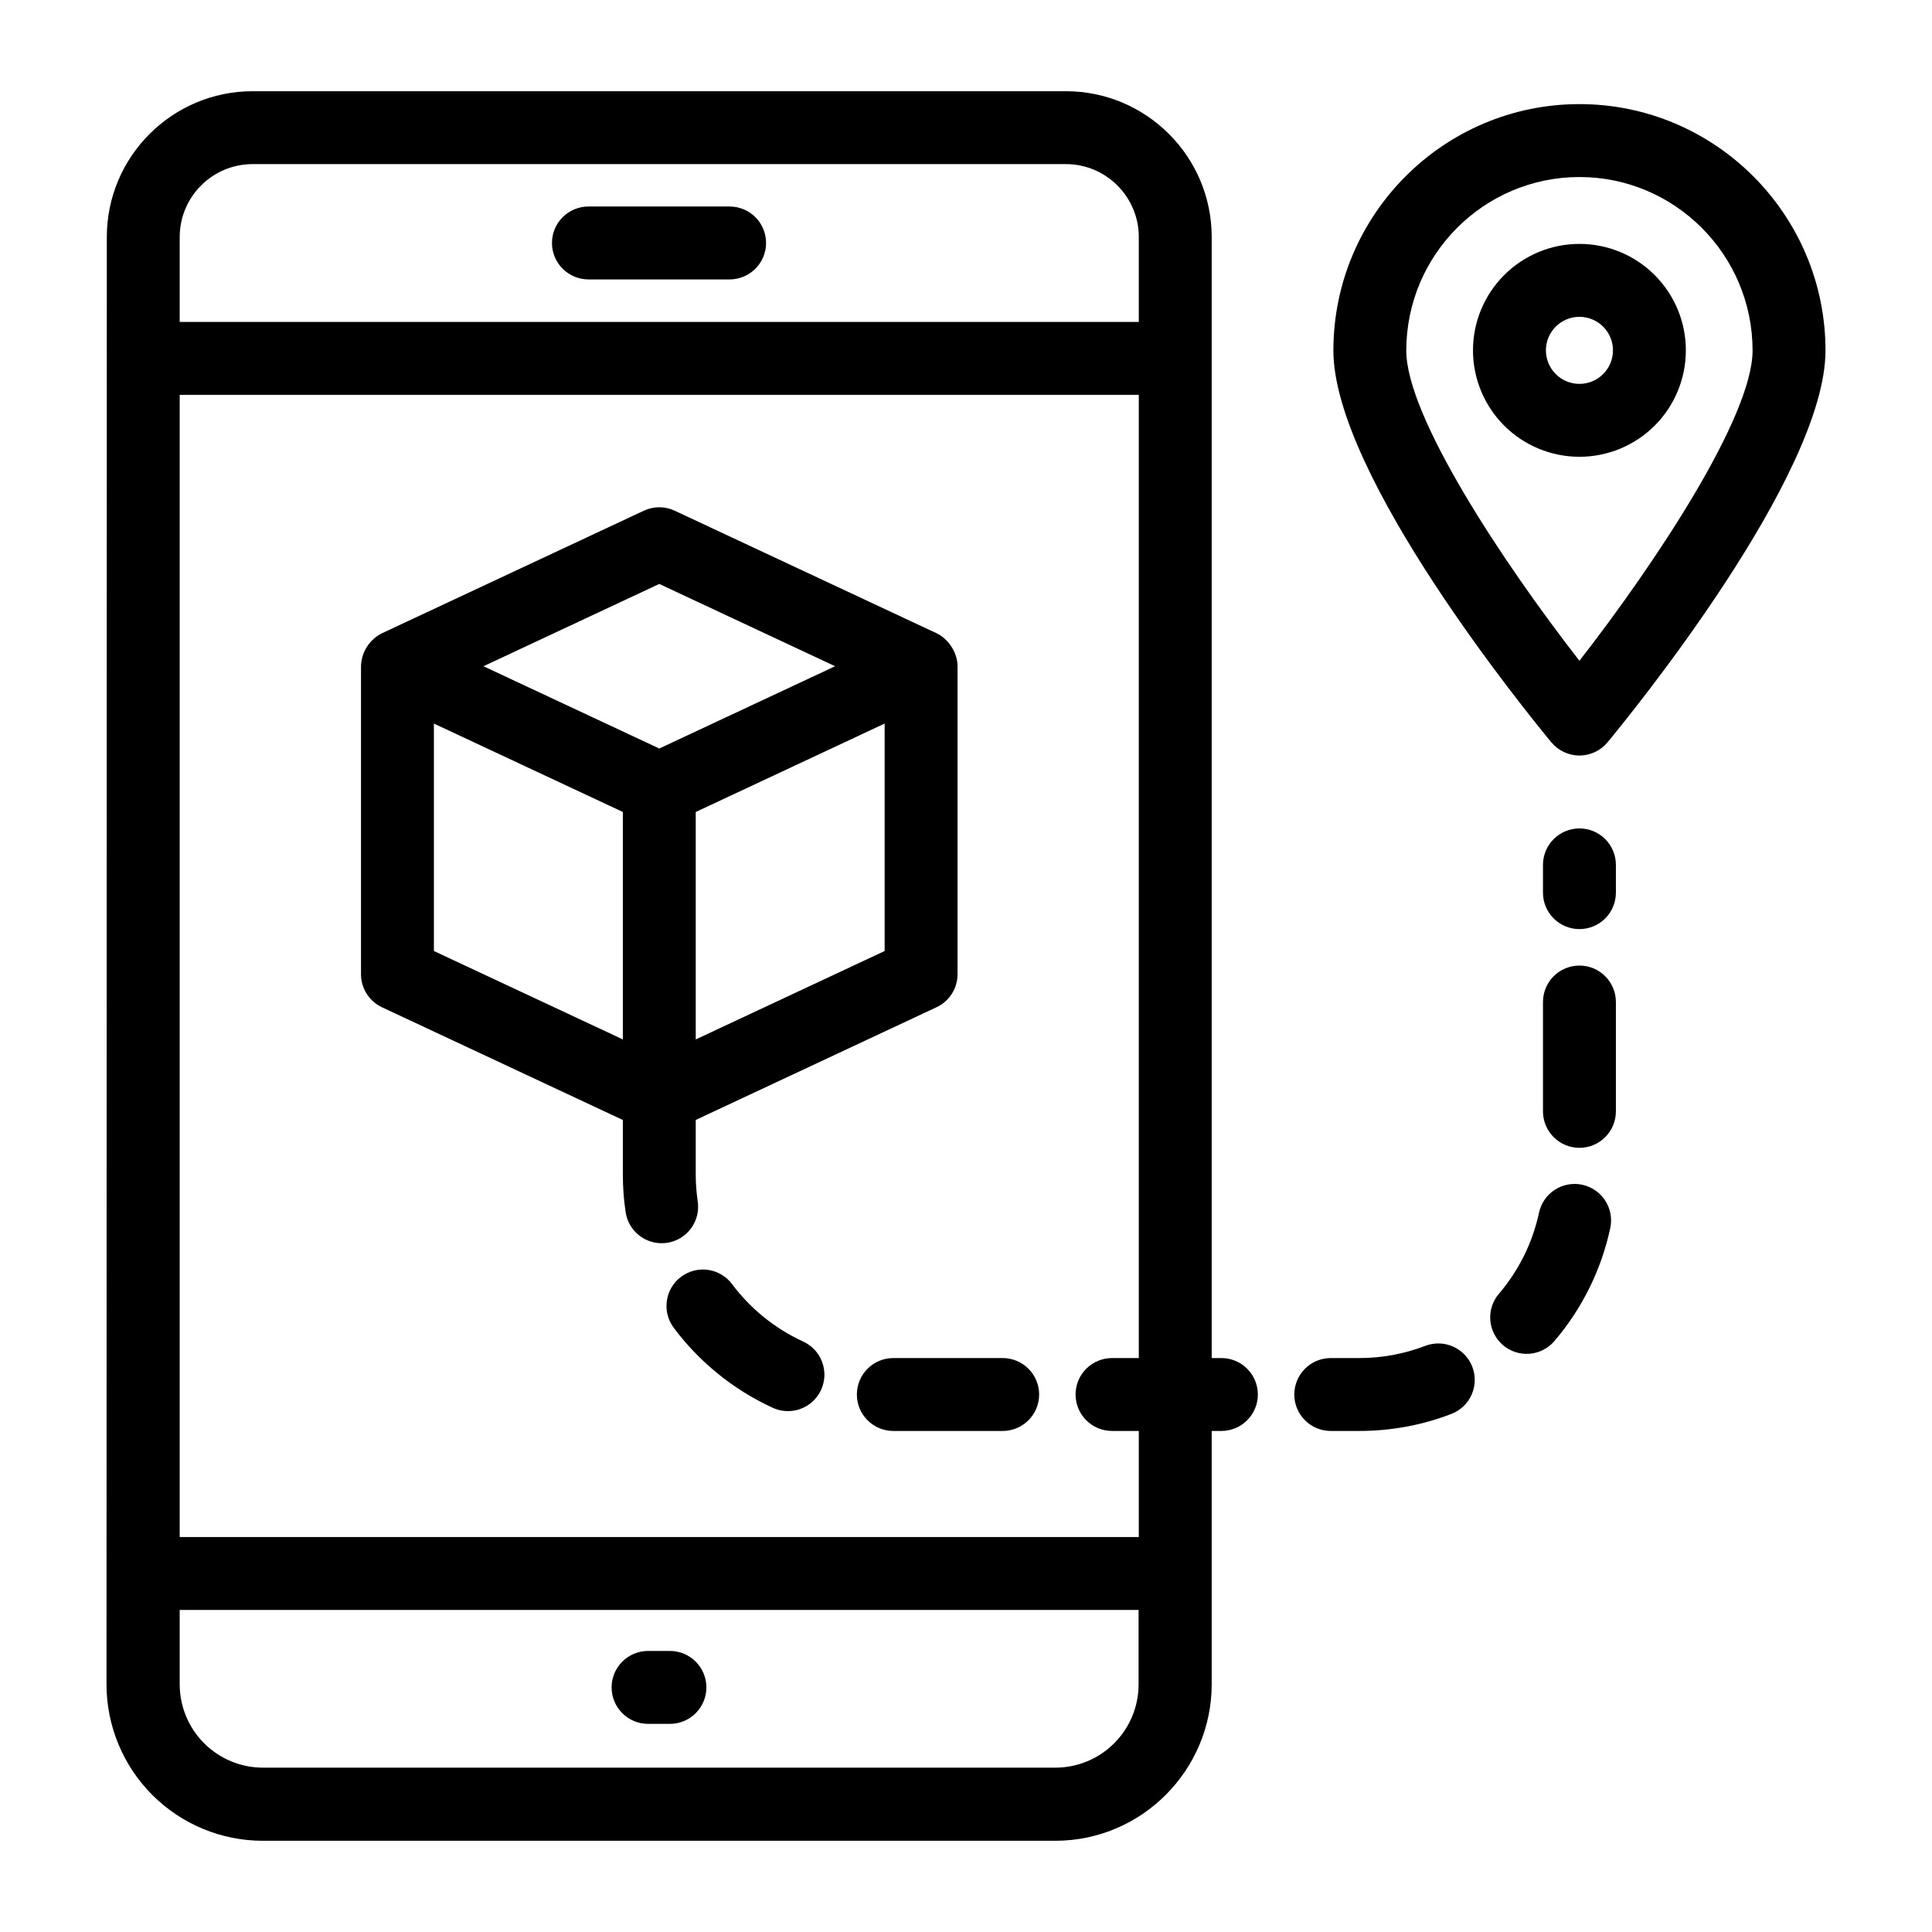 <svg width="70" height="70" viewBox="0 0 70 70" fill="none" xmlns="http://www.w3.org/2000/svg">
<path d="M3.859 61.035C3.861 62.535 4.458 63.974 5.519 65.035C6.581 66.097 8.019 66.694 9.52 66.695H38.233C41.373 66.695 43.902 64.129 43.902 61.023V51.846H44.253C44.604 51.846 44.94 51.707 45.187 51.459C45.435 51.212 45.574 50.876 45.574 50.526C45.574 50.175 45.435 49.839 45.187 49.592C44.94 49.344 44.604 49.205 44.253 49.205H43.902V8.588C43.902 5.674 41.533 3.305 38.619 3.305H9.153C6.241 3.305 3.87 5.674 3.87 8.588C3.857 72.177 3.875 -7.421 3.859 61.035ZM41.253 61.035C41.251 61.834 40.933 62.6 40.367 63.164C39.802 63.729 39.035 64.046 38.236 64.046H9.523C8.723 64.044 7.956 63.724 7.391 63.157C6.827 62.59 6.51 61.822 6.511 61.022V58.331H41.253V61.035ZM40.291 51.846H41.261V55.69H6.511V14.306H41.261V49.205H40.291C39.941 49.205 39.605 49.344 39.357 49.592C39.109 49.839 38.97 50.175 38.97 50.526C38.97 50.876 39.109 51.212 39.357 51.459C39.605 51.707 39.941 51.846 40.291 51.846ZM9.153 5.946H38.619C40.075 5.946 41.261 7.131 41.261 8.588V11.665H6.511V8.588C6.511 7.131 7.696 5.946 9.153 5.946Z" fill="black"/>
<path d="M21.32 10.124H26.435C26.785 10.124 27.121 9.984 27.369 9.737C27.617 9.489 27.756 9.153 27.756 8.803C27.756 8.453 27.617 8.117 27.369 7.869C27.121 7.621 26.785 7.482 26.435 7.482H21.32C20.97 7.482 20.634 7.621 20.386 7.869C20.138 8.117 19.999 8.453 19.999 8.803C19.999 9.153 20.138 9.489 20.386 9.737C20.634 9.984 20.97 10.124 21.32 10.124ZM23.48 62.459H24.273C24.623 62.459 24.959 62.319 25.207 62.072C25.455 61.824 25.594 61.488 25.594 61.138C25.594 60.787 25.455 60.452 25.207 60.204C24.959 59.956 24.623 59.817 24.273 59.817H23.48C23.13 59.817 22.794 59.956 22.547 60.204C22.299 60.452 22.16 60.787 22.16 61.138C22.16 61.488 22.299 61.824 22.547 62.072C22.794 62.319 23.13 62.459 23.48 62.459ZM29.067 48.591C28.063 48.123 27.19 47.415 26.526 46.528C26.317 46.247 26.004 46.061 25.658 46.011C25.311 45.961 24.959 46.05 24.678 46.259C24.398 46.469 24.212 46.781 24.162 47.128C24.111 47.474 24.201 47.827 24.41 48.107C25.335 49.345 26.561 50.341 27.958 50.988C28.116 51.067 28.288 51.114 28.465 51.125C28.642 51.136 28.819 51.112 28.985 51.054C29.152 50.995 29.306 50.904 29.437 50.785C29.568 50.666 29.674 50.522 29.748 50.362C29.822 50.201 29.864 50.028 29.87 49.851C29.875 49.674 29.846 49.498 29.782 49.333C29.719 49.168 29.623 49.017 29.5 48.89C29.377 48.763 29.23 48.66 29.067 48.591ZM36.329 49.205H32.367C32.016 49.205 31.68 49.344 31.433 49.592C31.185 49.839 31.046 50.175 31.046 50.526C31.046 50.876 31.185 51.212 31.433 51.459C31.68 51.707 32.016 51.846 32.367 51.846H36.329C36.679 51.846 37.015 51.707 37.263 51.459C37.51 51.212 37.65 50.876 37.65 50.526C37.65 50.175 37.51 49.839 37.263 49.592C37.015 49.344 36.679 49.205 36.329 49.205ZM58.547 31.336C58.547 30.986 58.407 30.65 58.16 30.402C57.912 30.155 57.576 30.015 57.226 30.015C56.876 30.015 56.54 30.155 56.292 30.402C56.044 30.65 55.905 30.986 55.905 31.336V32.343C55.905 32.693 56.044 33.029 56.292 33.277C56.54 33.524 56.876 33.663 57.226 33.663C57.576 33.663 57.912 33.524 58.16 33.277C58.407 33.029 58.547 32.693 58.547 32.343V31.336ZM57.328 42.926C57.158 42.889 56.983 42.886 56.812 42.918C56.642 42.949 56.479 43.014 56.333 43.108C56.188 43.203 56.062 43.325 55.964 43.468C55.866 43.611 55.797 43.772 55.761 43.941C55.528 45.024 55.029 46.032 54.31 46.874C54.082 47.14 53.969 47.486 53.996 47.835C54.024 48.184 54.189 48.508 54.455 48.736C54.587 48.849 54.739 48.934 54.904 48.988C55.069 49.042 55.243 49.062 55.416 49.049C55.765 49.022 56.09 48.857 56.317 48.591C57.323 47.415 58.019 46.007 58.343 44.494C58.379 44.324 58.382 44.149 58.35 43.978C58.319 43.808 58.254 43.645 58.16 43.499C58.066 43.354 57.944 43.228 57.801 43.13C57.658 43.031 57.497 42.962 57.328 42.926ZM58.547 36.305C58.547 35.955 58.407 35.619 58.16 35.371C57.912 35.123 57.576 34.984 57.226 34.984C56.876 34.984 56.54 35.123 56.292 35.371C56.044 35.619 55.905 35.955 55.905 36.305V40.267C55.905 40.617 56.044 40.953 56.292 41.201C56.54 41.449 56.876 41.588 57.226 41.588C57.576 41.588 57.912 41.449 58.16 41.201C58.407 40.953 58.547 40.617 58.547 40.267V36.305ZM46.895 50.526C46.895 50.876 47.034 51.212 47.282 51.459C47.529 51.707 47.865 51.846 48.216 51.846H49.25C50.399 51.846 51.522 51.639 52.586 51.229C52.913 51.104 53.177 50.853 53.319 50.533C53.461 50.213 53.471 49.849 53.345 49.522C53.219 49.195 52.968 48.932 52.648 48.789C52.328 48.647 51.965 48.638 51.638 48.764C50.876 49.056 50.066 49.206 49.25 49.205H48.216C47.865 49.205 47.529 49.344 47.282 49.592C47.034 49.839 46.895 50.175 46.895 50.526ZM25.277 43.506C25.231 43.189 25.208 42.869 25.208 42.549V40.578L33.932 36.494C34.159 36.388 34.352 36.218 34.487 36.007C34.622 35.794 34.694 35.548 34.694 35.297V24.139C34.694 23.647 34.361 23.144 33.932 22.943L24.447 18.504C24.272 18.422 24.081 18.379 23.887 18.379C23.694 18.379 23.503 18.422 23.327 18.504L13.84 22.944C13.617 23.055 13.428 23.226 13.293 23.437C13.159 23.648 13.085 23.891 13.08 24.141V35.298C13.079 35.55 13.151 35.796 13.286 36.008C13.421 36.219 13.613 36.389 13.84 36.495L22.567 40.579V42.551C22.567 42.995 22.598 43.445 22.663 43.885C22.684 44.059 22.741 44.228 22.828 44.38C22.915 44.533 23.032 44.666 23.172 44.773C23.312 44.88 23.471 44.957 23.641 45.002C23.811 45.046 23.989 45.056 24.163 45.031C24.337 45.005 24.504 44.946 24.655 44.855C24.805 44.764 24.936 44.645 25.04 44.503C25.144 44.361 25.218 44.2 25.259 44.029C25.299 43.858 25.305 43.68 25.277 43.507V43.506ZM32.052 34.457L25.208 37.661V29.42L32.052 26.216V34.457ZM23.887 21.157L30.257 24.139L23.887 27.12L17.517 24.139L23.887 21.157ZM15.721 26.216L22.567 29.419V37.66L15.721 34.457V26.216ZM57.226 3.772C52.31 3.772 48.311 7.778 48.311 12.7C48.311 17.232 55.401 25.92 56.209 26.896C56.333 27.045 56.488 27.166 56.664 27.248C56.84 27.331 57.032 27.374 57.226 27.374C57.42 27.374 57.612 27.331 57.788 27.248C57.964 27.166 58.119 27.045 58.243 26.896C59.051 25.92 66.141 17.232 66.141 12.7C66.141 7.778 62.142 3.772 57.226 3.772ZM57.226 23.941C54.465 20.396 50.952 15.094 50.952 12.702C50.952 9.233 53.767 6.414 57.226 6.414C60.685 6.414 63.499 9.233 63.499 12.7C63.499 15.094 59.986 20.396 57.226 23.941Z" fill="black"/>
<path d="M57.226 8.837C56.203 8.837 55.222 9.243 54.499 9.967C53.776 10.69 53.369 11.671 53.369 12.694C53.369 13.717 53.776 14.697 54.499 15.421C55.222 16.144 56.203 16.55 57.226 16.55C58.249 16.55 59.23 16.144 59.953 15.421C60.676 14.697 61.082 13.717 61.082 12.694C61.082 11.671 60.676 10.69 59.953 9.967C59.23 9.243 58.249 8.837 57.226 8.837ZM57.226 13.909C56.904 13.909 56.594 13.781 56.367 13.553C56.139 13.325 56.011 13.016 56.011 12.694C56.011 12.371 56.139 12.062 56.367 11.835C56.594 11.607 56.904 11.479 57.226 11.479C57.548 11.479 57.857 11.607 58.085 11.835C58.313 12.062 58.441 12.371 58.441 12.694C58.441 13.016 58.313 13.325 58.085 13.553C57.857 13.781 57.548 13.909 57.226 13.909Z" fill="black"/>
</svg>
